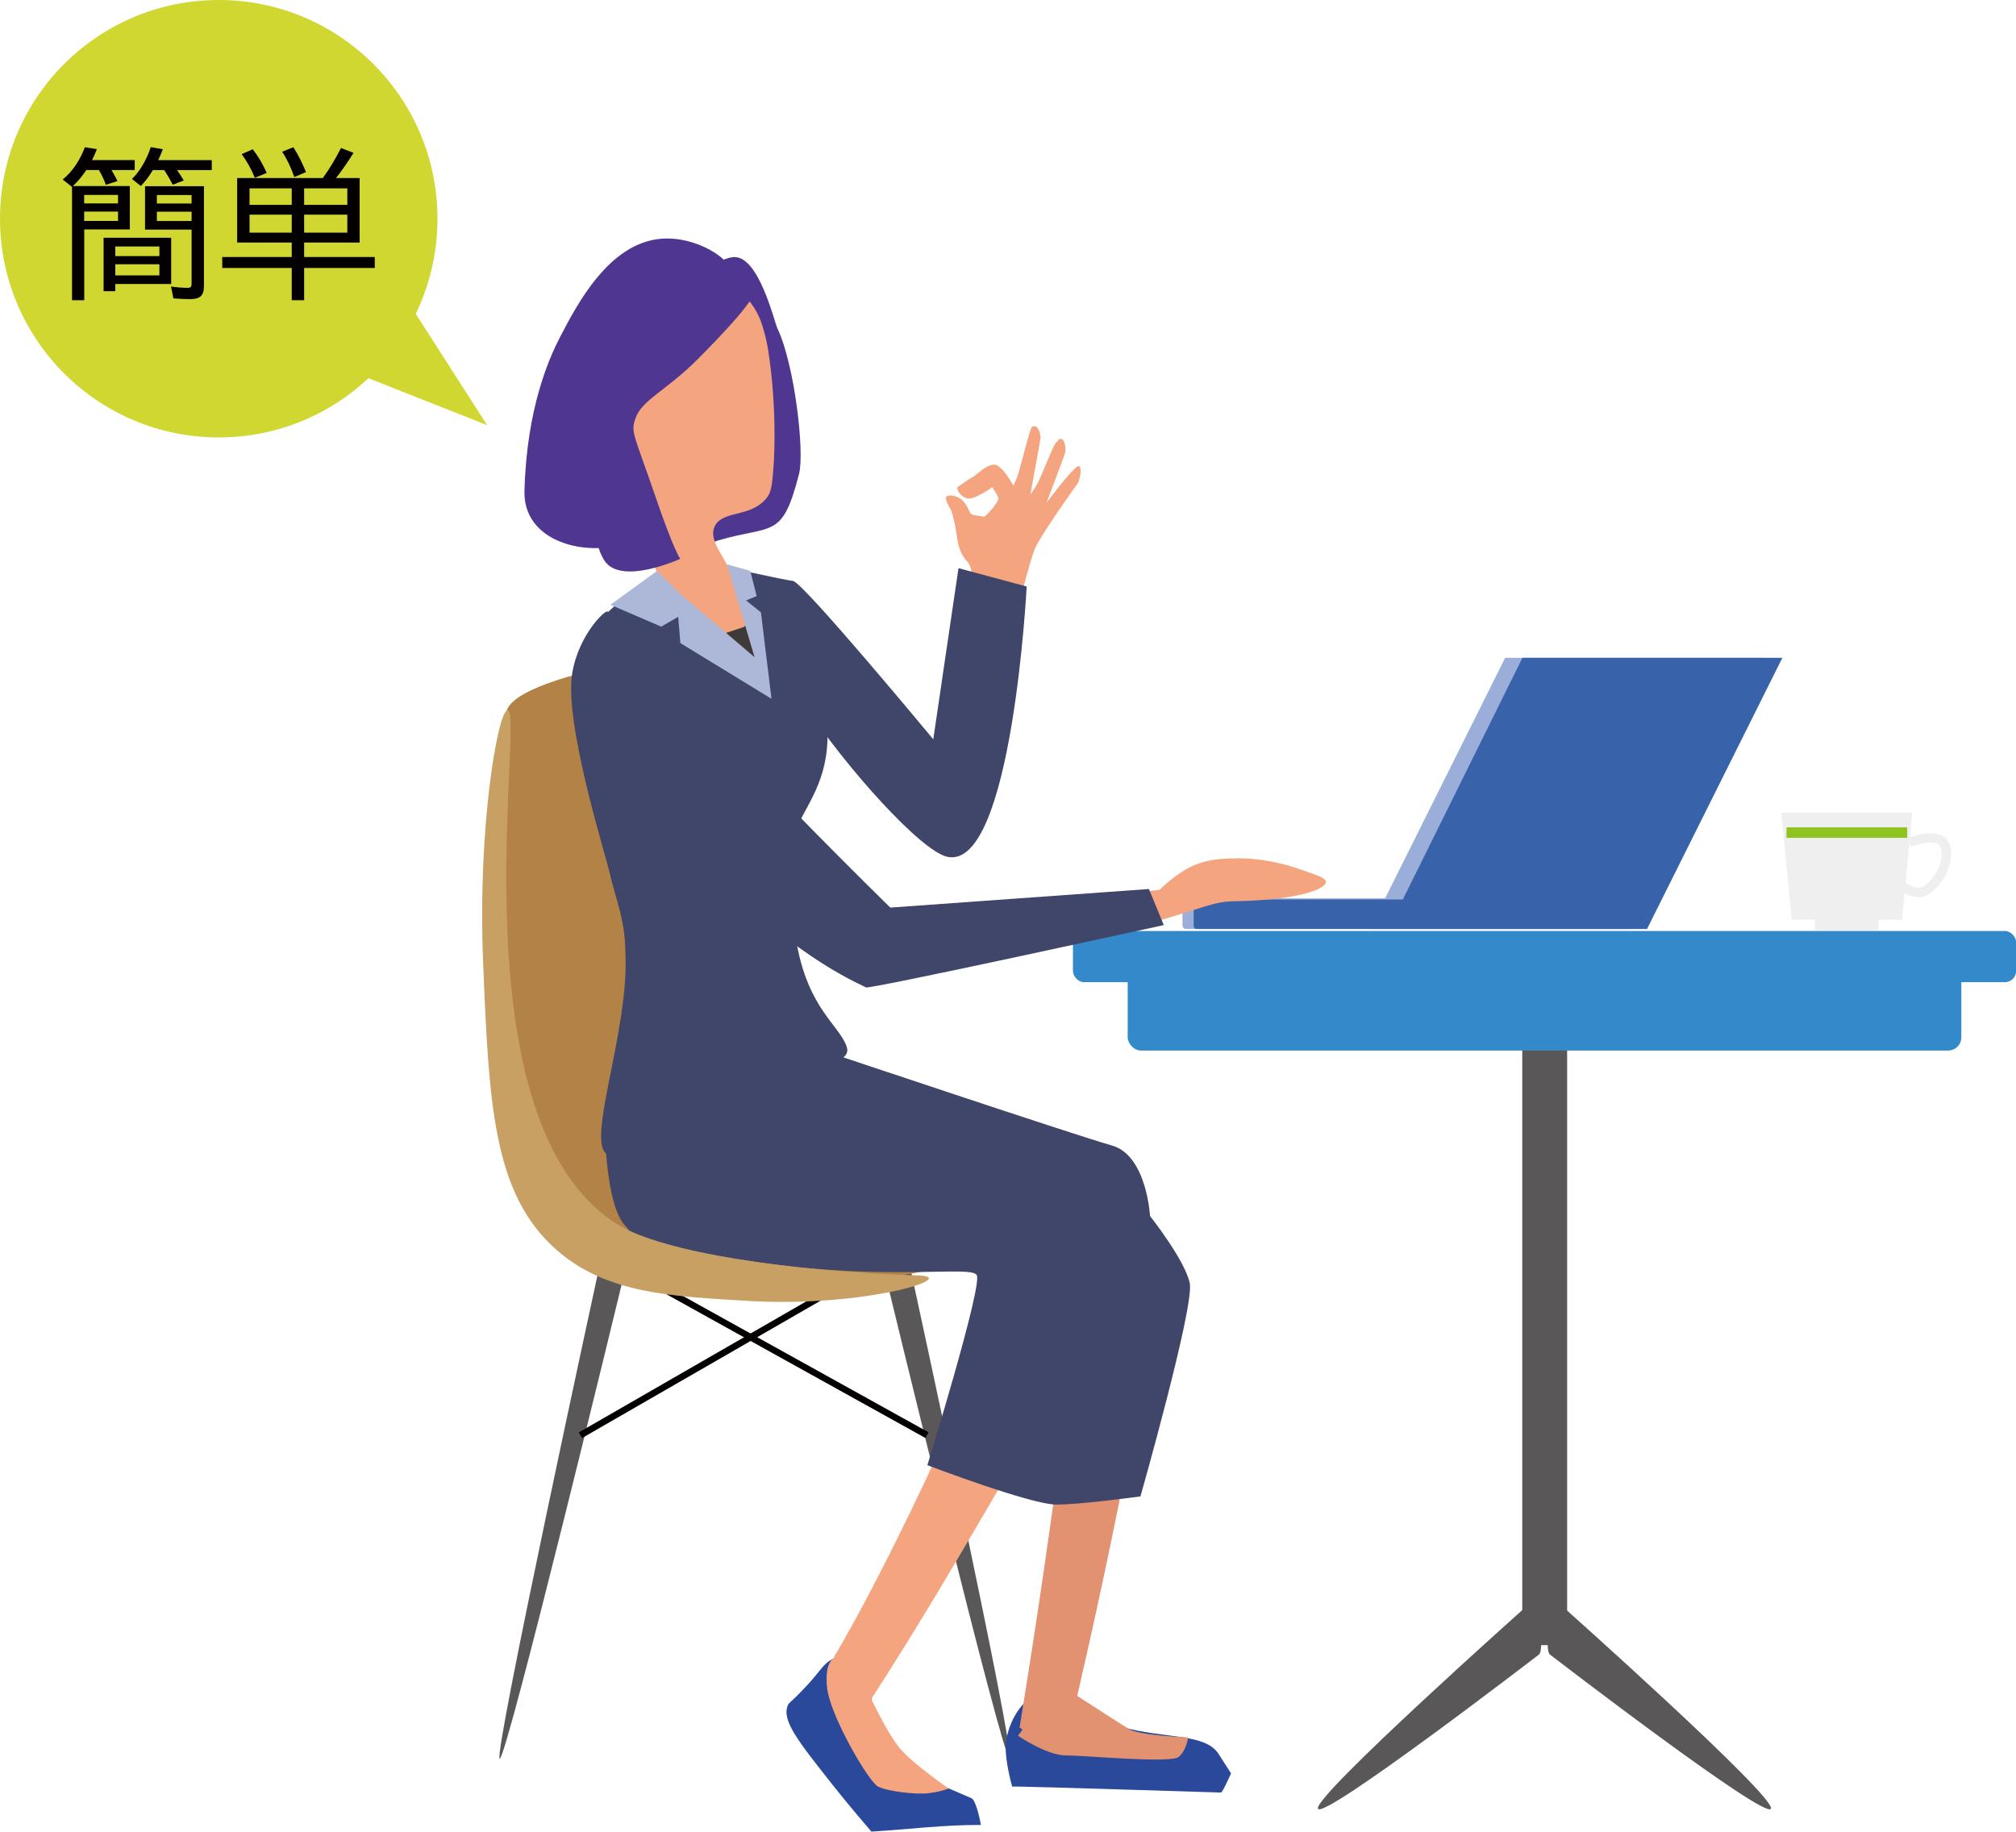 <?xml version="1.0" encoding="UTF-8"?><svg id="_レイヤー_2" xmlns="http://www.w3.org/2000/svg" viewBox="0 0 263.69 239.59"><defs><style>.cls-1{fill:#3862a9;}.cls-2{fill:#e29171;}.cls-3{fill:#9baeda;}.cls-4{fill:#adb8d8;}.cls-5{fill:#040000;}.cls-6{fill:#4e3691;}.cls-7{fill:#c9a063;}.cls-8{stroke:#8fc31f;stroke-width:1.37px;}.cls-8,.cls-9{fill:none;stroke-miterlimit:10;}.cls-10{fill:#3e3a39;}.cls-11{fill:#595757;}.cls-12{fill:#2a499b;}.cls-9{stroke:#efefef;stroke-width:1.23px;}.cls-13{fill:#d0d731;}.cls-14{fill:#3389ca;}.cls-15{fill:#f4a57f;}.cls-16{fill:#efefef;}.cls-17{fill:#40466a;}.cls-18{fill:#b28247;}</style></defs><g><g><path class="cls-15" d="M129.09,67.63s-1.74-.2-2.01-.35c-.27-.15-.43-1-1.09-1.72-.66-.72-1.84-.92-2.2-.6-.32,.28,.57,1.67,.57,1.67,.45,1.25,.61,2.27,.8,3.55,.14,.95,.35,2.21,1.39,3.33,1.04,1.12,.24,3.89,.24,3.89l-1.46,8.37,6.99-4.87,.13-3.71s1.6-3.6,2.48-5.48c.88-1.88,3.62-5.28,3.62-5.28l-3.83-1.67-2.48,.2"/><path class="cls-15" d="M132.95,64.27s-1.77-3.59-2.96-3.49c-1.2,.1-2.01,1.2-2.75,1.61-.74,.4-1.6,1.08-1.93,1.28-.33,.2,.28,1.35,1.24,1.53,.96,.18,3.24-1.47,3.24-1.47,0,0,.78,1.14,.81,1.48s-1.24,1.98-2.05,2.56l-.23,3.82"/><path class="cls-15" d="M134.64,65.42s1.37-7.49,1.44-7.94c.08-.46-.15-1.53-.62-1.69-.47-.16-.55,.14-.68,.5-.48,1.35-1.24,4.65-1.72,6.07-.48,1.42-1.84,3.3-1.84,3.3"/><path class="cls-15" d="M136.77,66.07s2.39-6.3,2.52-6.74c.14-.44,.07-1.64-.38-1.87-.45-.22-.41,.21-.74,.4-.33,.2-1.75,3.93-2.41,5.27-.67,1.34-2.16,3.01-2.16,3.01"/><path class="cls-15" d="M136.2,66.67s4.51-6.16,4.98-5.68c.47,.48-.17,2.17-.17,2.17,0,0-4.88,6.79-5.67,8.66-.79,1.87-4.01,14.77-4.01,14.77l-1.63-8.43"/></g><path class="cls-17" d="M134.29,76.72l-8.92-2.4-3.3,22.39s-17.04-20.57-18.35-20.72-9.1-1.91-9.1-1.91c0,0,3.77,7.66,10.86,18.45,5,7.62,14.99,18.88,18.48,19.56,8.42,1.65,10.33-35.38,10.33-35.38Z"/></g><g><circle class="cls-13" cx="28.61" cy="28.61" r="28.61"/><g><path class="cls-5" d="M14.58,22.24c.25,.42,.55,.94,.78,1.45l-1.51,.48c-.29-.76-.54-1.32-.92-1.93h-1.64c-.57,.86-1.16,1.55-1.76,2.1h7.45v5.67h-5.96v9.26h-1.6v-14.82l-1.22-.97c1.22-.97,2.25-2.48,2.9-4.22l1.57,.25c-.27,.67-.34,.82-.63,1.43h5.58v1.3h-3.04Zm-3.57,4.37h4.43v-1.11h-4.43v1.11Zm0,2.29h4.43v-1.22h-4.43v1.22Zm11.38,8.25h-7.31v.94h-1.53v-6.99h8.84v6.05Zm-7.31-4.91v1.26h5.77v-1.26h-5.77Zm0,2.33v1.45h5.77v-1.45h-5.77Zm8.08-12.32c.29,.4,.61,.9,.88,1.36l-1.45,.55c-.4-.78-.76-1.39-1.11-1.91h-1.49c-.48,.82-1.03,1.53-1.57,2.08l-1.16-.92c1.01-.97,1.89-2.44,2.46-4.16l1.58,.27c-.19,.52-.38,.94-.61,1.43h7.01v1.3h-4.54Zm3.51,15.2c0,1.22-.5,1.68-1.83,1.68-.48,0-1.47-.04-2.16-.1l-.31-1.55c.65,.1,1.55,.17,2.08,.17s.61-.1,.61-.57v-7.05h-6.09v-5.67h7.71v13.1Zm-6.15-10.83h4.54v-1.11h-4.54v1.11Zm0,2.29h4.54v-1.22h-4.54v1.22Z"/><path class="cls-5" d="M39.78,31.73v1.89h9.24v1.43h-9.24v4.22h-1.62v-4.22h-9.09v-1.43h9.09v-1.89h-7.14v-8.44h11.21c.84-1.15,1.76-2.71,2.37-3.93l1.64,.63c-.65,1.07-1.62,2.46-2.29,3.3h3.09v8.44h-7.26Zm-6.45-8.48c-.46-1.13-1.09-2.25-1.72-3.09l1.45-.63c.65,.82,1.32,1.93,1.83,3.09l-1.55,.63Zm-.69,3.55h5.52v-2.16h-5.52v2.16Zm0,3.63h5.52v-2.35h-5.52v2.35Zm5.86-7.26c-.44-1.28-1.03-2.5-1.6-3.32l1.47-.59c.59,.9,1.11,1.95,1.66,3.25l-1.53,.65Zm6.93,1.47h-5.65v2.16h5.65v-2.16Zm0,3.44h-5.65v2.35h5.65v-2.35Z"/></g><polyline class="cls-13" points="42.21 47.11 63.71 55.61 51.21 36.11"/></g><g><g><rect class="cls-11" x="199.11" y="132.37" width="5.87" height="82.83"/><path class="cls-11" d="M172.38,236.57h0c-.43-1.75,27.35-26.51,27.35-26.51,.41-.34,1.09,.82,1.52,2.58h0c.43,1.75,.44,3.47,.03,3.8,0,0-28.47,21.89-28.9,20.13Z"/><path class="cls-11" d="M231.64,236.57h0c.43-1.75-27.35-26.51-27.35-26.51-.41-.34-1.09,.82-1.52,2.58h0c-.43,1.75-.44,3.47-.03,3.8,0,0,28.47,21.89,28.9,20.13Z"/></g><path class="cls-11" d="M65.36,230.05h0c-.9-.21,12.89-63.7,12.89-63.7,.21-.92,1.12-1.49,2.02-1.28h0c.9,.21,1.47,1.14,1.26,2.05,0,0-15.27,63.14-16.17,62.92Z"/><path class="cls-11" d="M132.06,230.05h0c.9-.21-12.89-63.7-12.89-63.7-.21-.92-1.12-1.49-2.02-1.28h0c-.9,.21-1.47,1.14-1.26,2.05,0,0,15.27,63.14,16.17,62.92Z"/><polygon class="cls-5" points="121.04 188.1 80.2 165.43 80.6 164.68 121.44 187.35 121.04 188.1"/><polygon class="cls-5" points="76.13 188.11 75.71 187.37 116.56 163.84 116.97 164.59 76.13 188.11"/><path class="cls-18" d="M66.3,92.9c1.06-3.16,12.11-5.49,13.41-5.64,4.18-.48,4.8,11.49,7.56,28.87,3.22,20.28-2.18,26.04,3.11,31.23,5.82,5.72,14.28,.6,38.05,5.61,6.58,1.39,10.75,2.3,10.87,4,.25,3.55-17.13,11.83-34.17,10.43-5.8-.47-27.46-.32-36.49-15.93-3.2-5.53,.23-7.41-3.88-36.14,0,0-1.78-12.45,1.55-22.42Z"/><polygon class="cls-3" points="179.17 121.52 213.16 121.52 230.86 86.05 196.87 86.05 179.17 121.52"/><rect class="cls-3" x="177.9" y="94.28" width="4" height="50.47" rx=".42" ry=".42" transform="translate(299.42 -60.39) rotate(90)"/><path class="cls-1" d="M156.49,117.66h27s15.64-31.61,15.64-31.61h34s-17.7,35.47-17.7,35.47h-14.39s-19.6,0-19.6,0h-24.94c-.21,0-.37-.19-.37-.41v-3.03c0-.23,.17-.41,.37-.41Z"/><rect class="cls-14" x="140.34" y="121.78" width="123.36" height="6.7" rx="1.46" ry="1.46"/><rect class="cls-14" x="147.5" y="126.82" width="109.04" height="10.6" rx="1.73" ry="1.73"/><g><path class="cls-6" d="M95.8,33.64c3.4-.46,5.41,8.3,5.9,9.35,2.24,4.76,3.55,16.1,2.82,18.97-2.21,8.67-3.42,6.63-10.54,8.72-3.57,1.05-4.84,6.84-7.73-7.9-3.29-16.77,4.66-28.47,9.55-29.14Z"/><path class="cls-12" d="M108.93,217.01c-1.41,.69-1.42,1.48-4.21,4.34-1.46,1.5-1.52,1.34-1.68,1.74-.83,1.99,1.44,4.77,5.89,10.42,2.05,2.61,5.05,6.08,5.05,6.08h0c4.77-.29,9.54-.9,14.32-.87h0s-.55-3.2-1.24-3.5c-.99-.43-1.98-.85-2.97-1.28-1.68-.72-3.37-1.45-5.05-2.17h0c-1.57-1.7-5.04-5.47-5.05-9.55,0-.52,.05-.89,0-1.74-.1-1.63-.13-2.86-.84-3.47-1.06-.92-2.97-.6-4.21,0Z"/><path class="cls-12" d="M131.55,228.49c-.06,2.07,.84,5.21,.84,5.21h.84c1.56,0,25.53,.75,26.48,.78,.2,0,1.31-2.51,1.31-2.51l-1.68-2.61c-1.79-2.66-7.1-1.9-12.63-3.47-6.64-1.89-7.91-5.53-10.95-4.34-2.45,.96-4.14,4.31-4.21,6.95Z"/><path class="cls-2" d="M102.02,135.37c.53,.08,.39,1.02,2.43,2.23,12.46,7.45,21.31,3.77,31.26,13.4,.27,.27,.83,.14,3.6,2.5,4.3,3.66,5.9,5.07,9.41,10.28,.8,1.19,.6,3.07,1.07,3.63,3.08,3.7-9.17,55.61-9.17,55.61,0,.44-.32,2.06-2.25,3.48-2.95,2.17-4.7-.48-5.01-.53,4.83-29.77,6.56-46.31,6.56-46.31-4.47-4.3-4.22-15.39-5.94-16.75-15.61-12.44-33.25-10.99-35.33-11.91-11.05-4.9-15.91-5.19-16-7.82-.13-3.86,10.12-9.3,19.37-7.82Z"/><path class="cls-15" d="M82.82,143.18c-2.88,1.42-3.25,7.16-2.53,11.29,.64,3.67,2.67-.67,3.37,.16,9.54,11.24,33.83,5.75,36.21,5.21,2.02-.46,13.21,6.5,13.21,6.5-14.48,35.04-24.15,50.67-24.15,50.67,.09-.1,.2-.21,.3-.19,.46,.11-.47,2.57,.54,3.66,.9,.97,4.21,1.74,4.21,1.74h0c12.37-19.15,19.84-33.95,25.89-42.15,4.44-6.01,5.96-9.01,8.46-16.45,.76-3.42,1.69-4.9,.17-8.28-1.48-3.31-4.71-5.45-12.63-7.82-14.39-4.31-27.38-4.33-35.37-4.34-9.45-.01-10.08,1.09-14.32,0-.89-.23-2.14-.61-3.37,0Z"/><path class="cls-17" d="M87.19,75.39c-3.27,.34-7.69,4.7-7.69,4.7,.16-.82-3.79,2.65-4.66,8.01-1.05,6.52,4.3,23.49,4.91,26.11,.65,2.8,1.3,4.39,1.7,6.65,.31,1.74,.36,3.02,.38,4.88,.12,9.76-4.99,23.3-2.54,25.16,.51,.38,2.84-2.9,9.29-5.72,2.19-.96,8.68-2.32,14.56-4.15,6.65-2.07,8.32-2.57,7.49-4.43-1.19-2.67-4.73-4.86-6.28-12.46-1.42-6.98-2.21-10.5-.78-14.42,1.43-3.91,4.41-6.71,4.66-12.81,.02-.37,.04-.89,0-1.6-.18-3.59-2.19-6.98-6.21-13.61-1.64-2.71-3.88-6.41-3.88-6.41,0,0-.78-.27-2.33-.8h0s-1.47,2.57-3.11,3.2c-2.37,.91-2.38-2.62-5.51-2.29Z"/><path class="cls-15" d="M101.24,60.07c-.18,2.7-.27,4.06-.78,4.81-1.55,2.31-4.39,2.07-6.01,2.97-.43,.24-.77,.56-.98,1.03-.5,1.12,.09,2.36,.83,3.59,.95,1.57,4.04,7.49,3.42,8.79-.88,1.84-1.66,4.15-9.69-3.57-2.25-2.17-2.95-4.56-4.66-10.41-3.3-11.32-5.28-10.39-5.44-15.22-.27-8.36,5.44-18.07,11.65-18.42,3.02-.18,5.6,1.91,6.21,2.4,.47,.38-.21,1.05-.05,1.23,.39,.42,2.83,1.79,3.93,5.18,.47,1.46,.68,2.63,.76,3.08,0,0,0,.06,.02,.12,1.22,7.65,.78,14.42,.78,14.42Z"/><polygon class="cls-10" points="93.15 83.4 98.7 81.54 99.39 87.12 93.15 83.4"/><polygon class="cls-4" points="95.09 73.82 98.7 85.97 89.13 77.82 85.94 74.68 79.84 79.11 86.49 81.97 88.71 80.68 88.99 84.12 100.91 91.41 99.53 80.11 97.59 78.54 98.97 77.97 98.14 74.68 95.09 73.82"/><path class="cls-6" d="M98.92,37.2c.83,1.15-4.98,7.09-7.67,9.79-3.99,4.02-7.2,5.27-8.09,7.62-.72,1.93-.3,1.96,2.54,10.26,2.5,7.32,3.28,8.23,3.28,8.23,0,0-7.89,3.62-9.98,.14-2.78-4.61,.44-11.85,.28-16.25-.22-6.17,.72-11.95,6.76-18.78,4.64-5.24,12.07-2.12,12.87-1.02Z"/><path class="cls-15" d="M91.99,94.68l.67,.69s23.33,23.75,23.33,23.75h0s0,0,0,0c7.84,1.39,35.69-2.74,35.69-2.74h0s2.34-2.33,4.63-3.25c1.96-.78,3.62-.82,5.43-.85,.77-.02,4.23-.04,8.56,1.52,1.86,.67,3.11,1,3.12,1.57,0,.35-.45,.64-.77,.81-3.08,1.64-10.81,1.7-10.86,1.7-3.08,.03-3.87,.72-10.07,2.5-16.51,4.73-37.98,7.56-37.98,7.56h0s-1.48-.75-1.56-.79c-16.48-8.63-25.04-22.19-25.04-22.21,.26-4.99,4.86-10.28,4.86-10.28Z"/><path class="cls-6" d="M95.8,36.04c.16-2.03-4.67-5.19-9.32-4.81-6.82,.56-10.98,8.55-13.2,12.81-1.42,2.72-4.4,9.32-4.68,20.19-.15,5.9,6.24,8.15,11.44,7.29,11.63-1.92,2.91-3.34,3.95-4.86,2.57-3.79-3.78-2.38-3.73-11.41,0-.66,.16-8.58,5.44-13.61,4.5-4.29,9.92-3.51,10.09-5.61Z"/><g><polygon class="cls-16" points="248.78 120.31 234.35 120.31 233 106.3 250.12 106.3 248.78 120.31"/><rect class="cls-16" x="237.4" y="119.59" width="8.32" height="2.1"/><path class="cls-9" d="M249.71,110.23s4.39-1.89,4.82,.86c.43,2.75-2.03,5.43-3.24,5.63-1.21,.2-2.49-.81-2.49-.81"/><line class="cls-8" x1="233.67" y1="108.91" x2="249.46" y2="108.91"/></g><path class="cls-17" d="M79.5,80.09s12.41,11.46,15.04,15.61c2.63,4.15,21.91,23.02,21.91,23.02l33.83-2.43,1.94,4.72s-38.55,8.44-38.96,8.15-8.87-3.58-19.27-14.44c-10.4-10.87-13.17-16.16-13.17-16.16,0,0-3.6-6.01-2.77-10.01,.83-4,1.46-8.46,1.46-8.46Z"/><path class="cls-17" d="M81.36,146.18s-2.29,1.93-2.08,4.72,.83,7.72,2.5,9.44-.83,2.15,16.85,4.72c17.68,2.57,28.29,.43,29.12,1.72s-6.45,24.88-6.45,24.88c0,0,13.52,5.15,16.85,5.15s11.02-1.07,11.02-1.07c0,0,7.07-24.88,6.45-27.89-.62-3-5.2-8.79-5.2-8.79,0,0-.42-7.94-4.99-9.22s-37.85-12.44-37.85-12.44l-26.21,8.79Z"/><path class="cls-15" d="M109.23,216.82s-1.46,.36-1.04,4.01c.42,3.65,5.41,12.23,6.66,12.87,1.25,.64,4.99,1.07,6.66,.86,1.66-.21,2.58-.61,2.58-.61,0,0-4.45-3.04-6.33-5.18-1.87-2.15-4.78-8.58-4.78-8.58"/><path class="cls-2" d="M133.15,227.05s3.74,2.57,6.24,2.57,13.73,1.07,14.77,.21,1.25-2.57,1.25-2.57c0,0-6.24-.21-7.7-1.07s-9.36-6.01-9.36-6.01"/></g><path class="cls-7" d="M66.4,92.9c-1.22-.07-3.97,14.97-3.2,33.23,.76,18.18,1.25,30.05,9.61,37.38,6.56,5.75,15.06,6.05,24.84,6.65,15.5,.94,28.19-3.14,22.43-3.32-16.67-.53-33.35-3-39.26-6.65-21.65-13.35-12.12-67.16-14.42-67.29Z"/></g></svg>